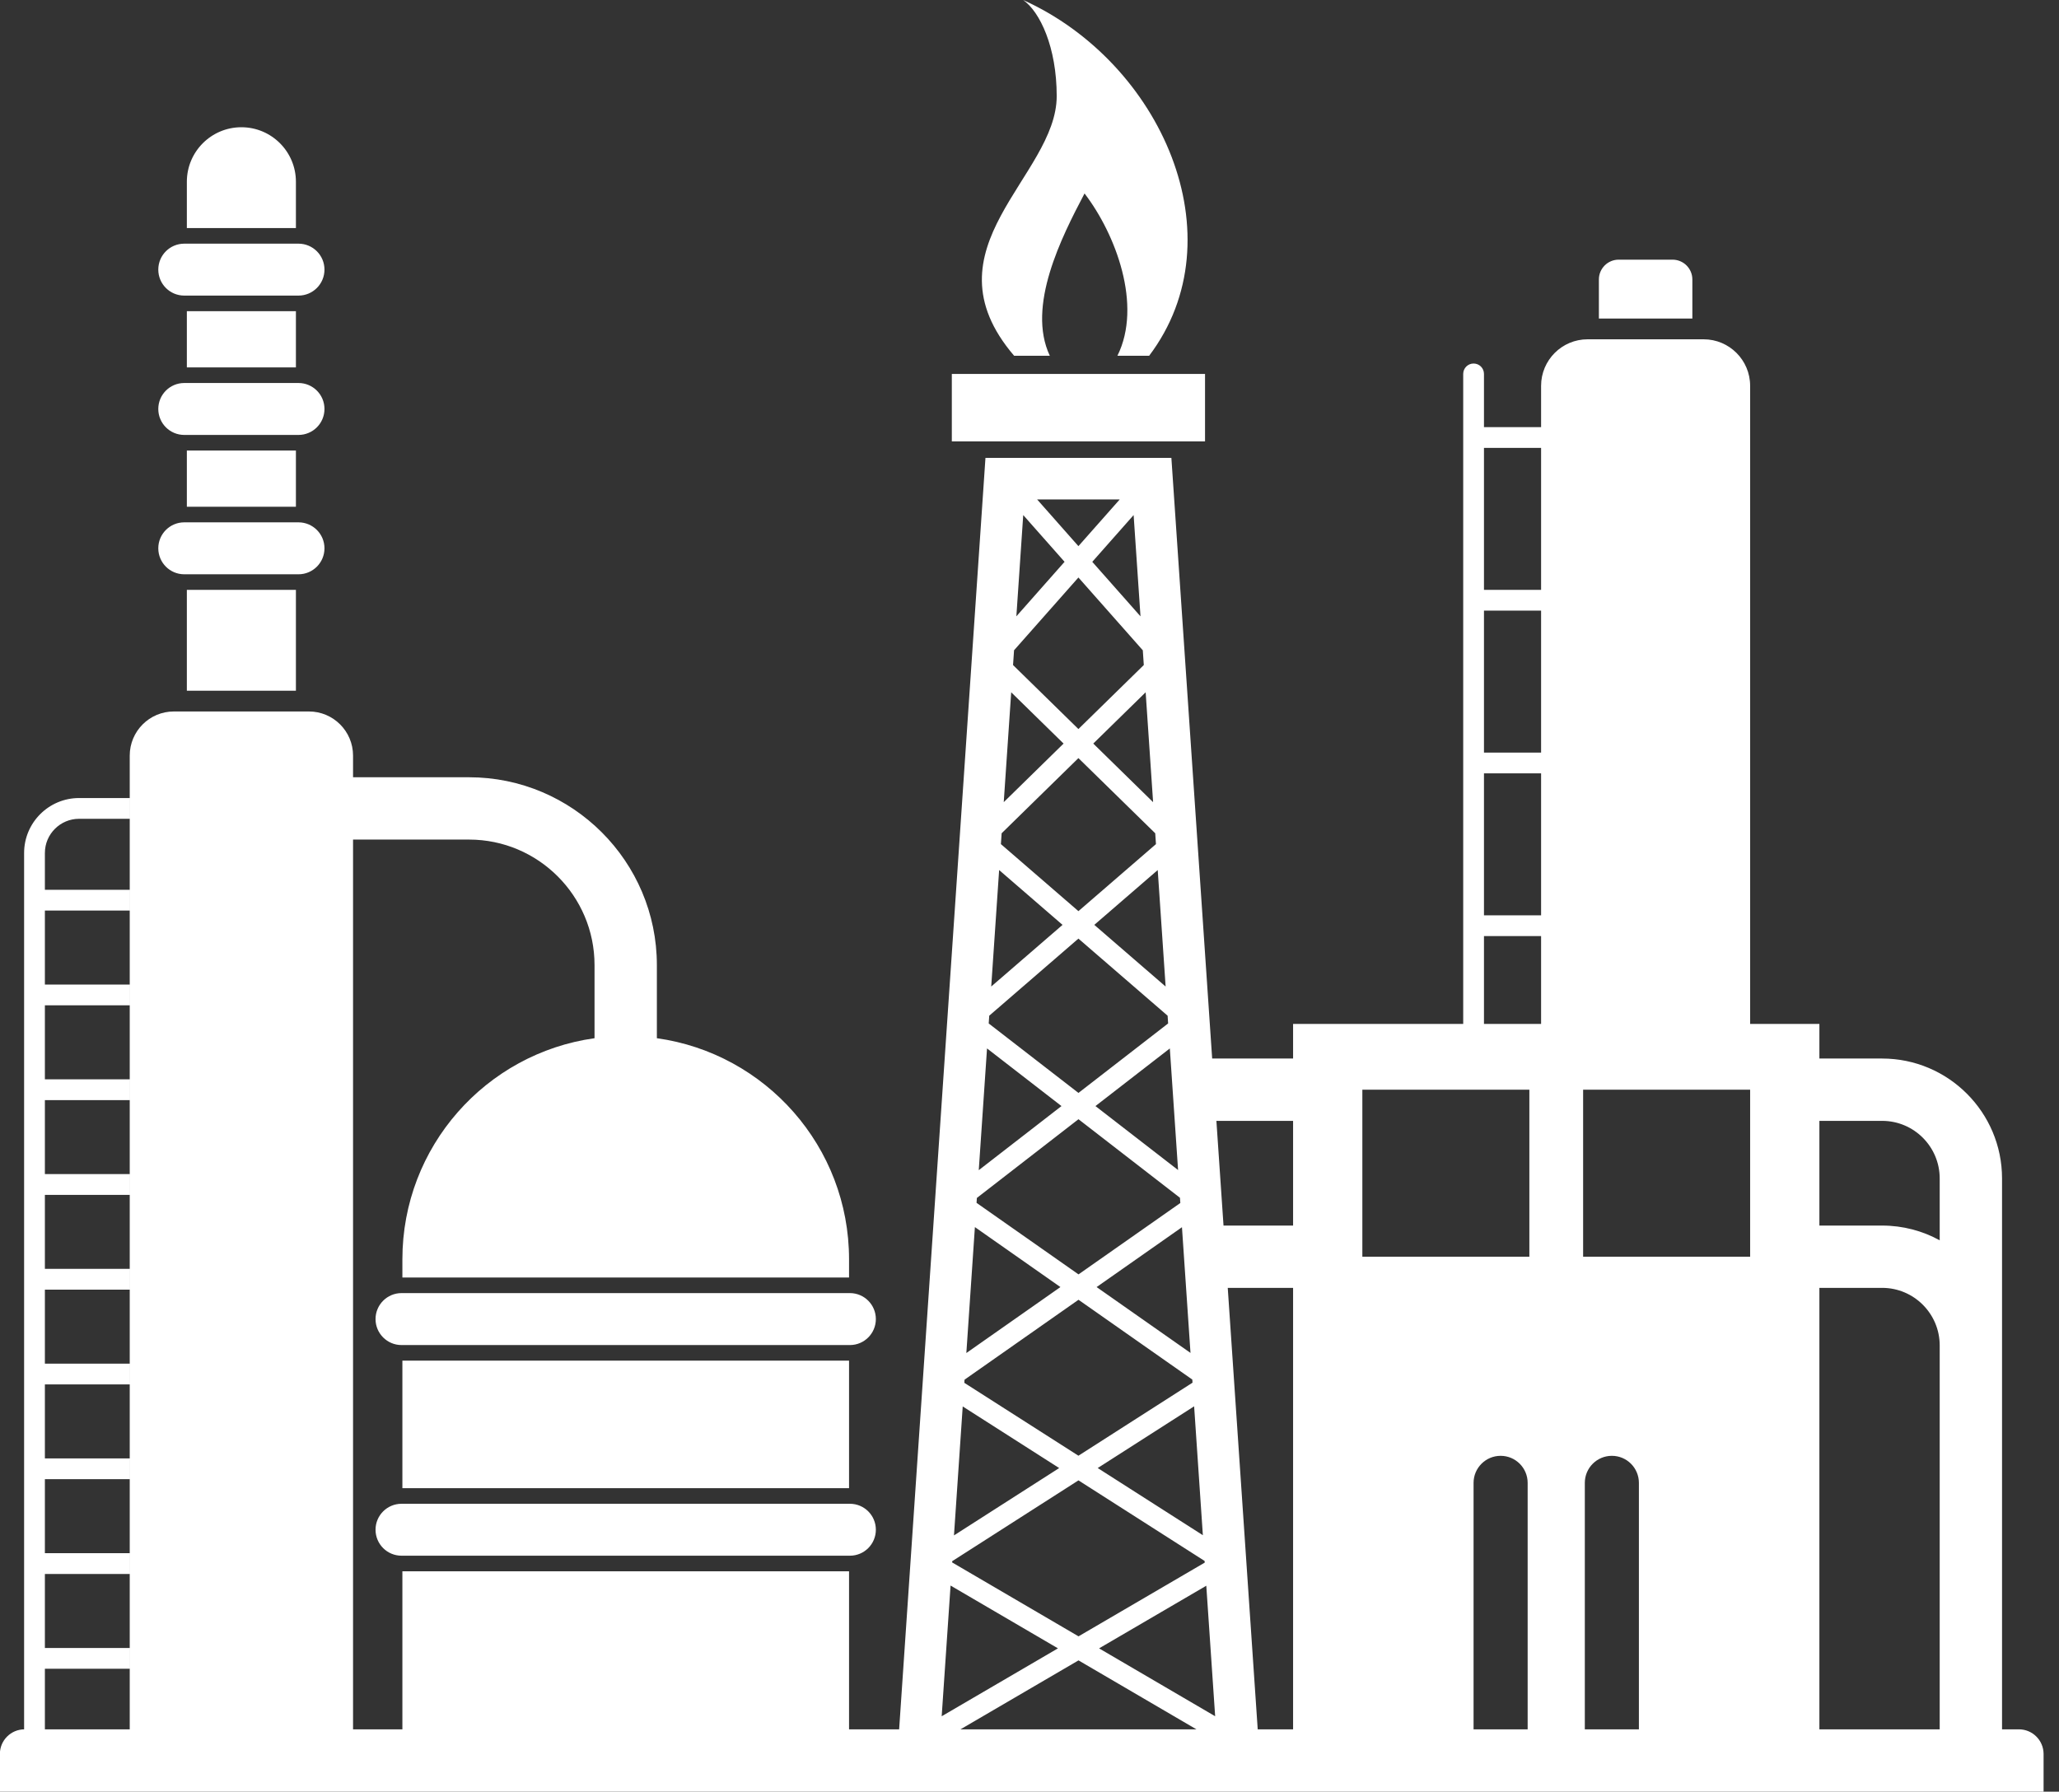 <?xml version="1.0" encoding="UTF-8" standalone="no"?>
<!DOCTYPE svg PUBLIC "-//W3C//DTD SVG 1.1//EN" "http://www.w3.org/Graphics/SVG/1.1/DTD/svg11.dtd">
<svg width="100%" height="100%" viewBox="0 0 131 114" version="1.1" xmlns="http://www.w3.org/2000/svg" xmlns:xlink="http://www.w3.org/1999/xlink" xml:space="preserve" xmlns:serif="http://www.serif.com/" style="fill-rule:evenodd;clip-rule:evenodd;stroke-linejoin:round;stroke-miterlimit:1.414;">
    <rect x="0" y="0" width="131" height="114" fill="#333333" stroke="none"/>
    <g>
        <path d="M98.049,27.179L98.049,24.549C98.049,22.915 99.375,21.589 101.008,21.589L108.389,21.589C110.024,21.589 111.349,22.915 111.349,24.549L111.349,65.152L115.755,65.152L115.755,110.035L123.41,110.035L123.41,85.608C123.41,83.589 121.768,81.945 119.748,81.945L113.756,81.945L113.756,77.981L119.748,77.981C121.074,77.981 122.323,78.321 123.41,78.919L123.41,74.982C123.41,72.961 121.768,71.319 119.748,71.319L111.756,71.319L113.756,67.861L111.756,67.353L119.748,67.353C123.954,67.353 127.376,70.776 127.376,74.982L127.376,110.035L128.45,110.035C129.317,110.035 130.019,110.738 130.019,111.605L130.019,114.001L-0.008,114.001L-0.008,111.605C-0.008,110.738 0.694,110.035 1.561,110.035L1.534,110.035L1.534,54.274C1.534,52.346 3.102,50.778 5.031,50.778L8.252,50.778L8.252,52.099L5.031,52.099C3.832,52.099 2.856,53.075 2.856,54.274L2.856,56.615L8.252,56.615L8.252,57.936L2.856,57.936L2.856,62.645L8.252,62.645L8.252,63.966L2.856,63.966L2.856,68.675L8.252,68.675L8.252,69.998L2.856,69.998L2.856,74.706L8.252,74.706L8.252,76.028L2.856,76.028L2.856,80.736L8.252,80.736L8.252,82.059L2.856,82.059L2.856,86.766L8.252,86.766L8.252,88.089L2.856,88.089L2.856,92.797L8.252,92.797L8.252,94.119L2.856,94.119L2.856,98.827L8.252,98.827L8.252,100.15L2.856,100.15L2.856,104.859L8.252,104.859L8.252,106.18L2.856,106.18L2.856,110.035L8.254,110.035L8.254,48.079C8.254,46.527 9.511,45.27 11.061,45.27L19.654,45.27C21.205,45.27 22.462,46.527 22.462,48.079L22.462,49.456L29.842,49.456C36.431,49.456 41.792,54.817 41.792,61.406L41.792,66.06C48.701,67.025 54.019,72.956 54.019,80.131L54.019,81.288L25.601,81.288L25.601,80.131C25.601,72.956 30.918,67.025 37.826,66.06L37.826,61.406C37.826,57.003 34.244,53.421 29.842,53.421L22.462,53.421L22.462,110.035L25.601,110.035L25.601,99.978L54.019,99.978L54.019,110.035L57.206,110.035L62.698,29.134L74.527,29.134L77.122,67.353L82.27,67.353L82.27,65.152L93.094,65.152L93.094,23.792C93.094,23.427 93.389,23.13 93.755,23.13C94.12,23.13 94.415,23.427 94.415,23.792L94.415,27.179L98.049,27.179ZM61.108,110.035L76.12,110.035L68.618,105.648L61.108,110.035ZM97.194,110.035L97.194,94.353C97.194,93.403 96.424,92.632 95.474,92.632C94.524,92.632 93.753,93.403 93.753,94.353L93.753,110.035L97.194,110.035ZM104.272,110.035L104.272,94.353C104.272,93.403 103.502,92.632 102.552,92.632C101.601,92.632 100.831,93.403 100.831,94.353L100.831,110.035L104.272,110.035ZM82.27,110.035L82.27,81.945L78.113,81.945L80.02,110.035L82.27,110.035ZM59.913,109.203L67.31,104.882L60.478,100.887L59.913,109.203ZM69.927,104.883L77.312,109.202L76.748,100.898L69.927,104.883ZM60.583,99.335L60.578,99.415L68.619,104.118L76.649,99.427L76.641,99.321L68.615,94.194L60.583,99.335ZM54.074,98.987L25.546,98.987C24.634,98.987 23.893,98.248 23.893,97.334C23.893,96.422 24.634,95.683 25.546,95.683L54.074,95.683C54.986,95.683 55.725,96.422 55.725,97.334C55.725,98.248 54.986,98.987 54.074,98.987ZM60.695,97.695L67.388,93.41L61.251,89.49L60.695,97.695ZM69.84,93.409L76.53,97.683L75.974,89.482L69.84,93.409ZM25.601,86.574L54.019,86.574L54.019,94.691L25.601,94.691L25.601,86.574ZM61.367,87.787L61.353,87.987L68.613,92.625L75.872,87.978L75.858,87.78L68.618,82.702L61.367,87.787ZM61.482,86.091L67.467,81.894L62.026,78.078L61.482,86.091ZM69.77,81.894L75.743,86.084L75.2,78.086L69.77,81.894ZM54.074,85.584L25.546,85.584C24.634,85.584 23.893,84.843 23.893,83.931C23.893,83.019 24.634,82.278 25.546,82.278L54.074,82.278C54.986,82.278 55.725,83.019 55.725,83.931C55.725,84.843 54.986,85.584 54.074,85.584ZM62.152,76.223L62.131,76.536L68.618,81.087L75.096,76.545L75.073,76.213L68.616,71.214L62.152,76.223ZM111.349,79.964L111.349,69.337L100.723,69.337L100.723,79.964L111.349,79.964ZM97.303,79.964L97.303,69.337L86.677,69.337L86.677,79.964L97.303,79.964ZM82.27,77.981L82.27,71.319L77.391,71.319L77.844,77.981L82.27,77.981ZM62.272,74.456L67.535,70.378L62.798,66.71L62.272,74.456ZM69.696,70.378L74.953,74.448L74.428,66.711L69.696,70.378ZM62.939,64.627L62.905,65.121L68.615,69.541L74.32,65.12L74.287,64.628L68.612,59.722L62.939,64.627ZM98.049,59.561L94.415,59.561L94.415,65.152L98.049,65.152L98.049,59.561ZM69.623,58.848L74.161,62.772L73.658,55.36L69.623,58.848ZM63.065,62.771L67.602,58.849L63.568,55.36L63.065,62.771ZM94.415,49.208L94.415,58.24L98.049,58.24L98.049,49.208L94.415,49.208ZM63.727,53.02L63.68,53.709L68.613,57.975L73.546,53.71L73.499,53.02L68.612,48.237L63.727,53.02ZM69.557,47.312L73.364,51.04L72.89,44.049L69.557,47.312ZM63.861,51.04L67.668,47.312L64.336,44.05L63.861,51.04ZM94.415,38.854L94.415,47.886L98.049,47.886L98.049,38.854L94.415,38.854ZM64.517,41.376L64.453,42.316L68.612,46.388L72.772,42.315L72.709,41.378L68.612,36.745L64.517,41.376ZM11.888,37.532L18.827,37.532L18.827,43.949L11.888,43.949L11.888,37.532ZM69.494,35.748L72.562,39.217L72.125,32.773L69.494,35.748ZM64.664,39.216L67.731,35.747L65.101,32.773L64.664,39.216ZM94.415,28.5L94.415,37.532L98.049,37.532L98.049,28.5L94.415,28.5ZM18.992,36.541L11.722,36.541C10.81,36.541 10.071,35.8 10.071,34.888C10.071,33.976 10.81,33.236 11.722,33.236L18.992,33.236C19.904,33.236 20.644,33.976 20.644,34.888C20.644,35.8 19.904,36.541 18.992,36.541ZM65.985,31.778L68.612,34.75L71.241,31.778L65.985,31.778ZM11.888,28.666L18.827,28.666L18.827,32.245L11.888,32.245L11.888,28.666ZM60.558,23.792L76.668,23.792L76.668,28.087L60.558,28.087L60.558,23.792ZM18.992,27.674L11.722,27.674C10.81,27.674 10.071,26.935 10.071,26.022C10.071,25.11 10.81,24.37 11.722,24.37L18.992,24.37C19.904,24.37 20.644,25.11 20.644,26.022C20.644,26.935 19.904,27.674 18.992,27.674ZM11.888,19.8L18.827,19.8L18.827,23.379L11.888,23.379L11.888,19.8ZM66.792,22.636L64.521,22.636C58.657,15.779 67.231,11.235 67.231,6.113C67.231,3.008 66.165,0.744 65.096,0.001C73.89,3.966 78.812,15.091 73.113,22.636L71.094,22.636C72.691,19.423 70.991,14.91 69.002,12.309C67.538,15.089 65.307,19.484 66.792,22.636ZM107.673,20.267L101.726,20.267L101.726,17.782C101.726,17.087 102.289,16.522 102.984,16.522L106.413,16.522C107.109,16.522 107.673,17.087 107.673,17.782L107.673,20.267ZM18.992,18.808L11.722,18.808C10.81,18.808 10.071,18.069 10.071,17.155C10.071,16.243 10.81,15.504 11.722,15.504L18.992,15.504C19.904,15.504 20.644,16.243 20.644,17.155C20.644,18.069 19.904,18.808 18.992,18.808ZM18.827,14.513L11.888,14.513L11.888,11.566C11.888,9.65 13.442,8.096 15.358,8.096C17.274,8.096 18.827,9.65 18.827,11.566L18.827,14.513Z" style="fill:white;fill-rule:nonzero;"/>
    </g>
</svg>

